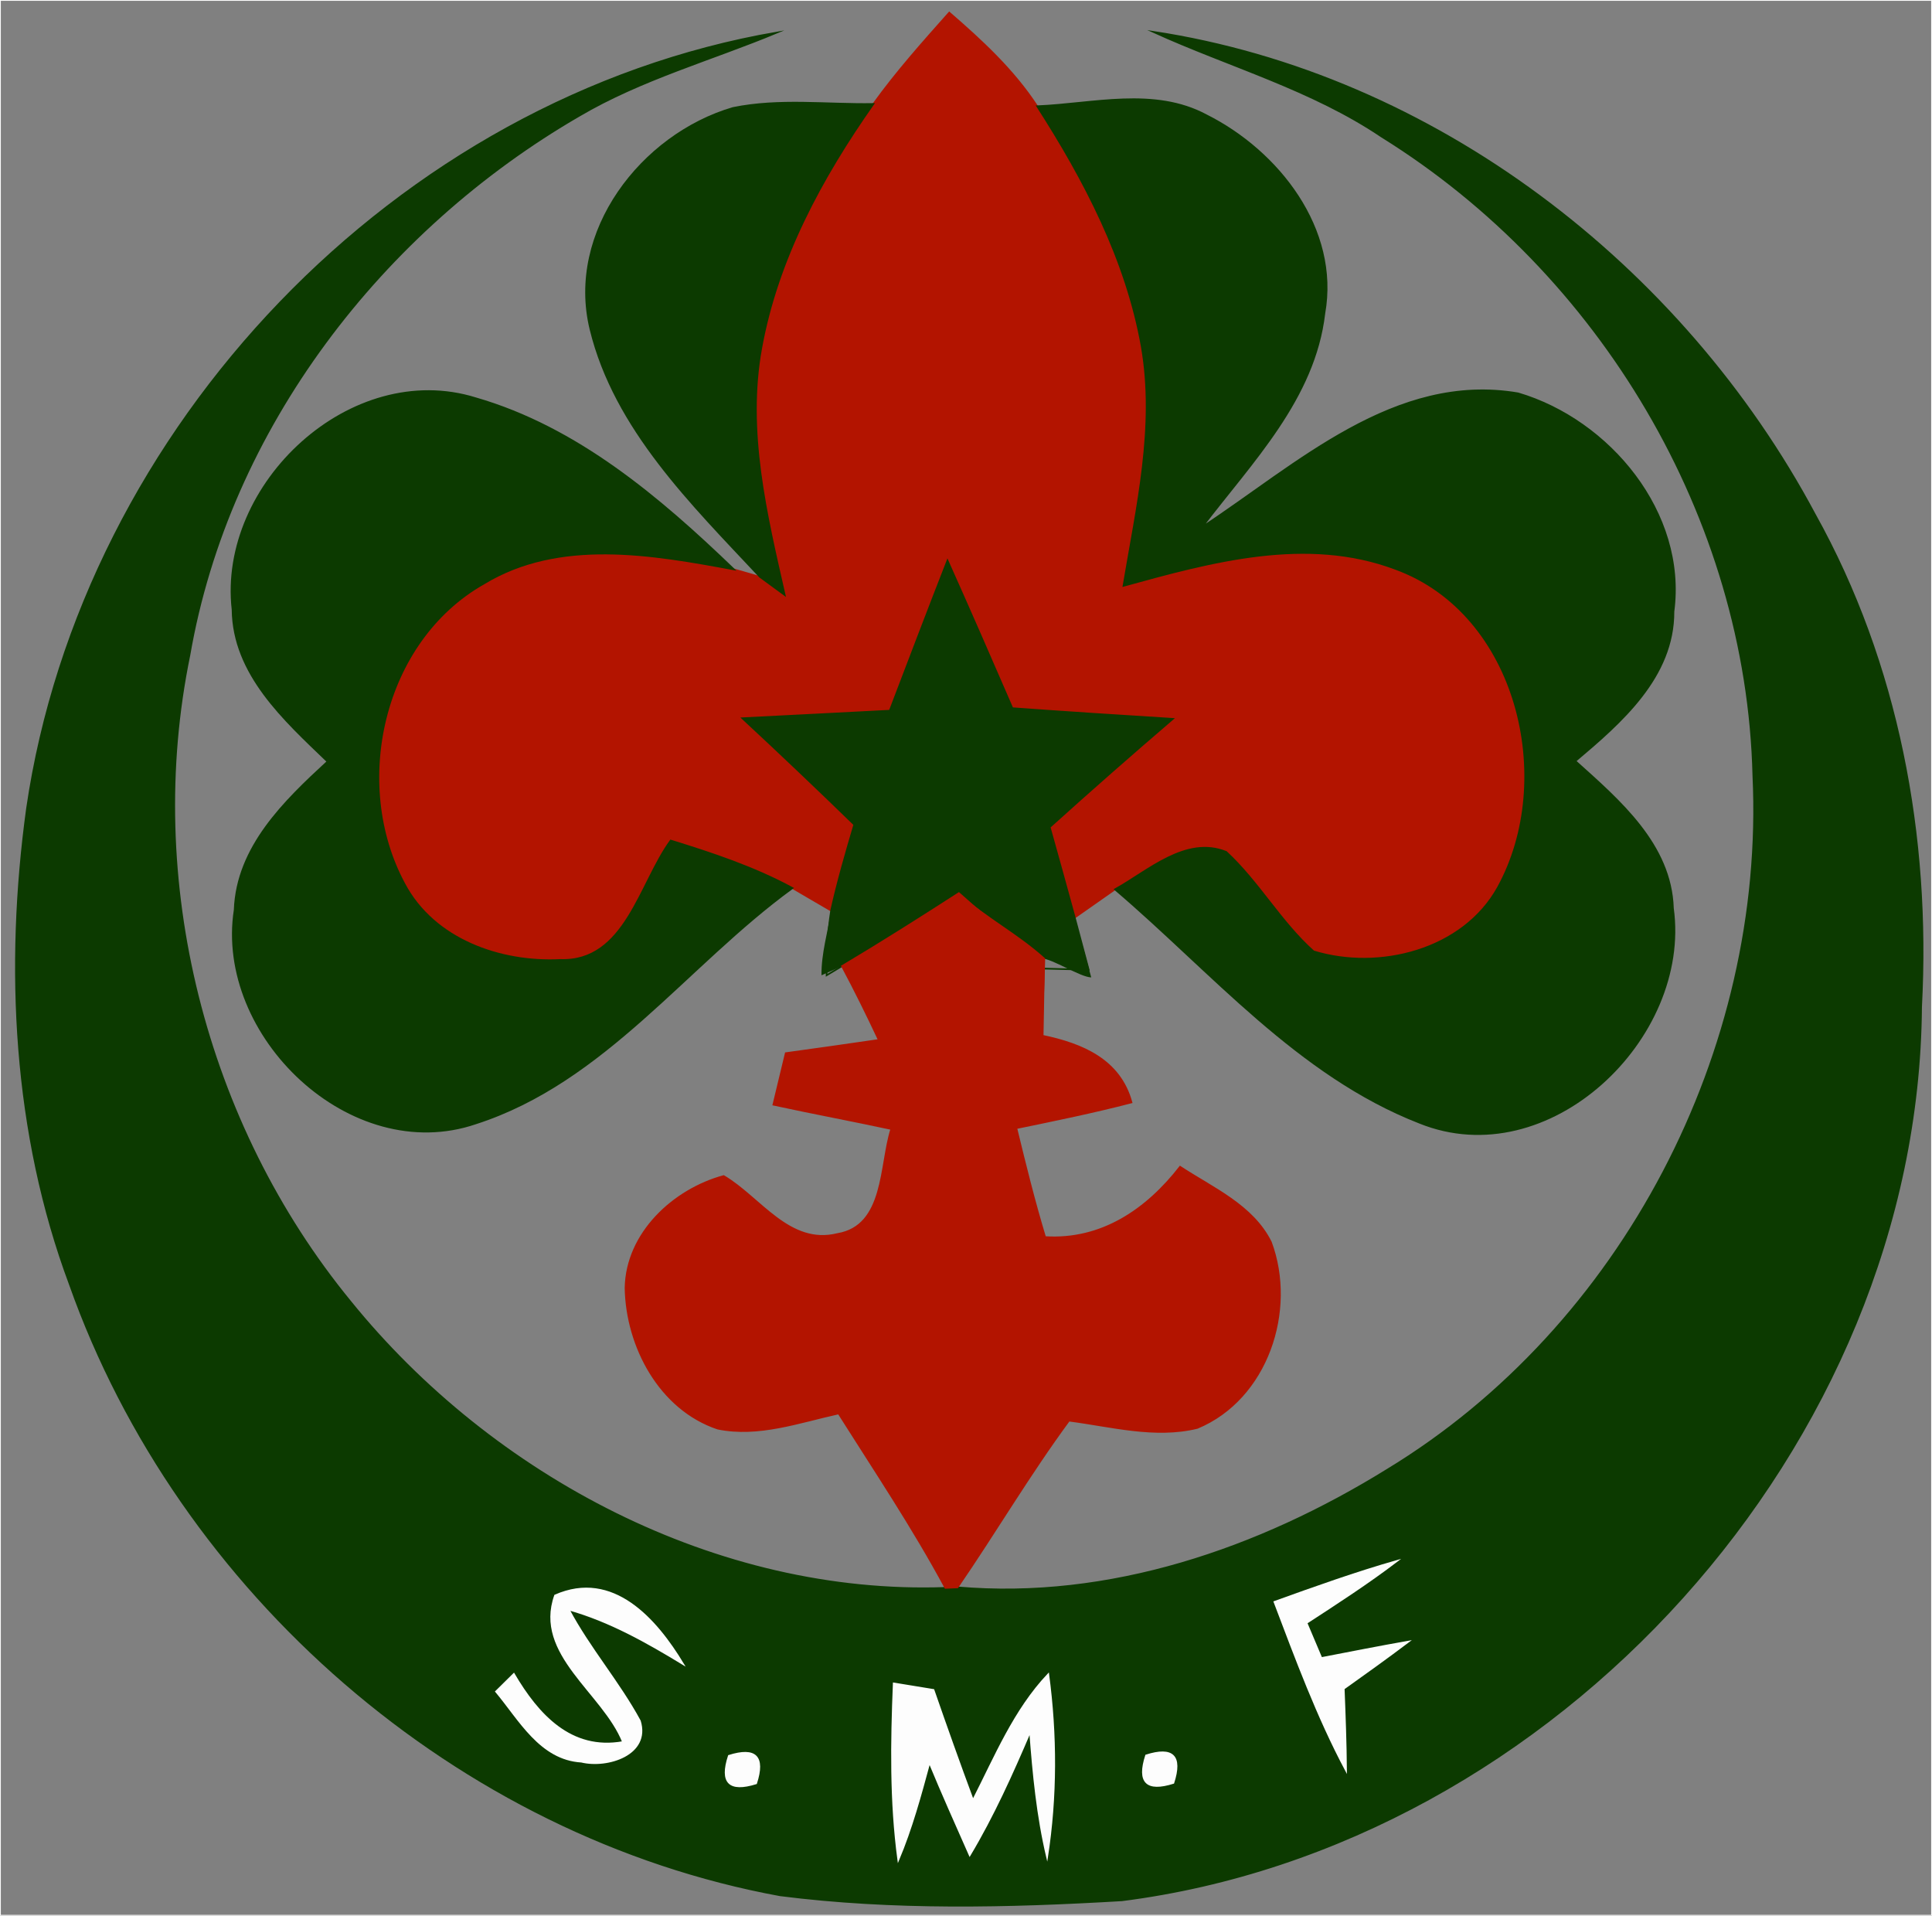 <?xml version="1.0" encoding="UTF-8" standalone="no"?>
<svg
   xmlns:dc="http://purl.org/dc/elements/1.1/"
   xmlns:cc="http://web.resource.org/cc/"
   xmlns:rdf="http://www.w3.org/1999/02/22-rdf-syntax-ns#"
   xmlns:svg="http://www.w3.org/2000/svg"
   xmlns="http://www.w3.org/2000/svg"
   xmlns:sodipodi="http://sodipodi.sourceforge.net/DTD/sodipodi-0.dtd"
   xmlns:inkscape="http://www.inkscape.org/namespaces/inkscape"
   width="117pt"
   height="116pt"
   viewBox="0 0 117 116"
   version="1.1"
   id="svg2"
   sodipodi:version="0.32"
   inkscape:version="0.45.1"
   sodipodi:docname="Logo_SMF.svg"
   sodipodi:docbase="/home/jeoire/Desktop/ScoutWiki/images"
   inkscape:output_extension="org.inkscape.output.svg.inkscape">
  <rect x="0" y="0" width="117" height="116" fill="#808080" stroke="none"/>
  <sodipodi:namedview
     inkscape:window-height="598"
     inkscape:window-width="822"
     inkscape:pageshadow="2"
     inkscape:pageopacity="0.0"
     guidetolerance="10.0"
     gridtolerance="10.0"
     objecttolerance="10.0"
     borderopacity="1.0"
     bordercolor="#666666"
     pagecolor="#ffffff"
     id="base"
     inkscape:zoom="2.5931034"
     inkscape:cx="73.125"
     inkscape:cy="77.881908"
     inkscape:window-x="0"
     inkscape:window-y="27"
     inkscape:current-layer="svg2" />
  <defs
     id="defs4">
    <clipPath
       id="clip0">
      <rect
         width="117"
         height="116"
         id="rect7" />
    </clipPath>
  </defs>
  <path
     id="path10"
     d="M 0,0 L 117,0 L 117,116 L 0,116 L 0,0 z "
     style="fill:none;stroke:#fdfdfd;stroke-width:0.1;stroke-linecap:butt;stroke-linejoin:miter;stroke-miterlimit:10" />
  <path
     id="path14"
     d="M 57.486,0.763 C 59.45,2.463 61.38,4.243 62.811,6.434 C 65.677,10.9 68.212,15.728 69.145,21.003 C 69.984,25.844 68.836,30.71 68.036,35.474 C 73.344,34.009 79.12,32.415 84.506,34.444 C 91.916,37.142 94.317,47.198 90.714,53.737 C 88.602,57.545 83.515,58.824 79.549,57.606 C 77.546,55.817 76.226,53.404 74.256,51.584 C 71.817,50.6 69.528,52.74 67.521,53.852 C 66.913,54.279 65.695,55.132 65.086,55.559 C 64.588,53.731 64.077,51.908 63.569,50.085 C 66.027,47.868 68.513,45.682 71.027,43.529 C 67.786,43.326 64.545,43.119 61.307,42.882 C 60.013,39.894 58.709,36.911 57.379,33.94 C 56.197,36.964 55.041,39.999 53.884,43.033 C 50.908,43.195 47.931,43.335 44.956,43.491 C 47.239,45.612 49.499,47.758 51.733,49.932 C 51.224,51.656 50.723,53.384 50.331,55.14 C 49.746,54.798 48.577,54.115 47.992,53.774 C 45.662,52.511 43.139,51.676 40.617,50.895 C 38.726,53.476 37.876,58.265 33.929,58.126 C 30.289,58.309 26.279,56.895 24.489,53.519 C 21.219,47.468 23.156,38.812 29.294,35.339 C 33.865,32.557 39.484,33.555 44.447,34.478 C 44.841,34.592 45.628,34.819 46.022,34.932 C 46.396,35.206 47.145,35.754 47.52,36.028 C 46.409,31.15 45.183,26.105 46.099,21.088 C 47.076,15.681 49.758,10.746 52.89,6.295 C 54.29,4.346 55.893,2.555 57.486,0.763 z "
     style="fill:none;stroke:#b31400;stroke-width:0.1;stroke-linecap:butt;stroke-linejoin:miter;stroke-miterlimit:10" />
  <path
     id="path16"
     d="M 57.486,0.763 C 59.45,2.463 61.38,4.243 62.811,6.434 C 65.677,10.9 68.212,15.728 69.145,21.003 C 69.984,25.844 68.836,30.71 68.036,35.474 C 73.344,34.009 79.12,32.415 84.506,34.444 C 91.916,37.142 94.317,47.198 90.714,53.737 C 88.602,57.545 83.515,58.824 79.549,57.606 C 77.546,55.817 76.226,53.404 74.256,51.584 C 71.817,50.6 69.528,52.74 67.521,53.852 C 66.913,54.279 65.695,55.132 65.086,55.559 C 64.588,53.731 64.077,51.908 63.569,50.085 C 66.027,47.868 68.513,45.682 71.027,43.529 C 67.786,43.326 64.545,43.119 61.307,42.882 C 60.013,39.894 58.709,36.911 57.379,33.94 C 56.197,36.964 55.041,39.999 53.884,43.033 C 50.908,43.195 47.931,43.335 44.956,43.491 C 47.239,45.612 49.499,47.758 51.733,49.932 C 51.224,51.656 50.723,53.384 50.331,55.14 C 49.746,54.798 48.577,54.115 47.992,53.774 C 45.662,52.511 43.139,51.676 40.617,50.895 C 38.726,53.476 37.876,58.265 33.929,58.126 C 30.289,58.309 26.279,56.895 24.489,53.519 C 21.219,47.468 23.156,38.812 29.294,35.339 C 33.865,32.557 39.484,33.555 44.447,34.478 C 44.841,34.592 45.628,34.819 46.022,34.932 C 46.396,35.206 47.145,35.754 47.52,36.028 C 46.409,31.15 45.183,26.105 46.099,21.088 C 47.076,15.681 49.758,10.746 52.89,6.295 C 54.29,4.346 55.893,2.555 57.486,0.763 z "
     style="fill:#b31400;fill-rule:nonzero;stroke:none" />
  <path
     id="path18"
     d="M 1.635,48.954 C 5.008,25.896 24.02,5.943 47.066,1.966 C 43.064,3.631 38.835,4.795 35.077,7.008 C 23.129,13.932 13.847,25.933 11.47,39.677 C 8.664,53.295 12.401,68.053 21.203,78.796 C 29.806,89.431 43.432,96.643 57.252,96.149 L 57.986,96.118 C 67.179,96.922 76.262,93.793 83.999,89.003 C 98.255,80.351 106.96,63.591 106.18,46.97 C 105.809,31.336 96.894,16.49 83.681,8.28 C 79.43,5.409 74.45,4.029 69.826,1.926 C 86.839,4.511 101.86,16.085 109.902,31.143 C 114.945,40.193 116.889,50.67 116.341,60.962 C 116.141,87.513 94.165,111.73 67.939,115.067 C 61.056,115.471 54.095,115.635 47.243,114.764 C 27.719,111.185 10.838,96.437 4.231,77.775 C 0.812,68.613 0.319,58.578 1.635,48.954 z "
     style="fill:none;stroke:#0c3a00;stroke-width:0.1;stroke-linecap:butt;stroke-linejoin:miter;stroke-miterlimit:10" />
  <path
     id="path20"
     d="M 1.635,48.954 C 5.008,25.896 24.02,5.943 47.066,1.966 C 43.064,3.631 38.835,4.795 35.077,7.008 C 23.129,13.932 13.847,25.933 11.47,39.677 C 8.664,53.295 12.401,68.053 21.203,78.796 C 29.806,89.431 43.432,96.643 57.252,96.149 L 57.986,96.118 C 67.179,96.922 76.262,93.793 83.999,89.003 C 98.255,80.351 106.96,63.591 106.18,46.97 C 105.809,31.336 96.894,16.49 83.681,8.28 C 79.43,5.409 74.45,4.029 69.826,1.926 C 86.839,4.511 101.86,16.085 109.902,31.143 C 114.945,40.193 116.889,50.67 116.341,60.962 C 116.141,87.513 94.165,111.73 67.939,115.067 C 61.056,115.471 54.095,115.635 47.243,114.764 C 27.719,111.185 10.838,96.437 4.231,77.775 C 0.812,68.613 0.319,58.578 1.635,48.954 z "
     style="fill:#0c3a00;fill-rule:nonzero;stroke:none" />
  <path
     id="path22"
     d="M 44.388,6.538 C 47.184,5.964 50.06,6.341 52.89,6.295 C 49.758,10.746 47.076,15.681 46.099,21.088 C 45.183,26.105 46.409,31.15 47.52,36.028 C 47.145,35.754 46.396,35.206 46.022,34.932 C 41.913,30.538 37.232,25.976 35.76,19.944 C 34.319,14.031 38.853,8.161 44.388,6.538 z "
     style="fill:none;stroke:#0c3a00;stroke-width:0.1;stroke-linecap:butt;stroke-linejoin:miter;stroke-miterlimit:10" />
  <path
     id="path24"
     d="M 44.388,6.538 C 47.184,5.964 50.06,6.341 52.89,6.295 C 49.758,10.746 47.076,15.681 46.099,21.088 C 45.183,26.105 46.409,31.15 47.52,36.028 C 47.145,35.754 46.396,35.206 46.022,34.932 C 41.913,30.538 37.232,25.976 35.76,19.944 C 34.319,14.031 38.853,8.161 44.388,6.538 z "
     style="fill:#0c3a00;fill-rule:nonzero;stroke:none" />
  <path
     id="path26"
     d="M 62.811,6.434 C 66.201,6.294 69.893,5.279 73.06,6.981 C 77.414,9.165 81.108,13.874 80.203,18.977 C 79.599,24.151 75.796,27.965 72.798,31.915 C 78.546,28.133 84.48,22.55 91.933,23.818 C 97.46,25.448 102.133,31.062 101.344,37.031 C 101.358,40.986 98.173,43.747 95.402,46.083 C 98.055,48.467 101.19,51.135 101.312,55 C 102.387,62.881 93.788,71.142 85.965,67.982 C 78.614,65.117 73.395,58.853 67.521,53.852 C 69.528,52.74 71.817,50.6 74.256,51.584 C 76.226,53.404 77.546,55.817 79.549,57.606 C 83.515,58.824 88.602,57.545 90.714,53.737 C 94.317,47.198 91.916,37.142 84.506,34.444 C 79.12,32.415 73.344,34.009 68.036,35.474 C 68.836,30.71 69.984,25.844 69.145,21.003 C 68.212,15.728 65.677,10.9 62.811,6.434 z "
     style="fill:none;stroke:#0c3a00;stroke-width:0.1;stroke-linecap:butt;stroke-linejoin:miter;stroke-miterlimit:10" />
  <path
     id="path28"
     d="M 62.811,6.434 C 66.201,6.294 69.893,5.279 73.06,6.981 C 77.414,9.165 81.108,13.874 80.203,18.977 C 79.599,24.151 75.796,27.965 72.798,31.915 C 78.546,28.133 84.48,22.55 91.933,23.818 C 97.46,25.448 102.133,31.062 101.344,37.031 C 101.358,40.986 98.173,43.747 95.402,46.083 C 98.055,48.467 101.19,51.135 101.312,55 C 102.387,62.881 93.788,71.142 85.965,67.982 C 78.614,65.117 73.395,58.853 67.521,53.852 C 69.528,52.74 71.817,50.6 74.256,51.584 C 76.226,53.404 77.546,55.817 79.549,57.606 C 83.515,58.824 88.602,57.545 90.714,53.737 C 94.317,47.198 91.916,37.142 84.506,34.444 C 79.12,32.415 73.344,34.009 68.036,35.474 C 68.836,30.71 69.984,25.844 69.145,21.003 C 68.212,15.728 65.677,10.9 62.811,6.434 z "
     style="fill:#0c3a00;fill-rule:nonzero;stroke:none" />
  <path
     id="path30"
     d="M 14.082,36.909 C 13.22,29.307 21.27,21.764 28.816,24.117 C 34.948,25.89 39.933,30.137 44.447,34.478 C 39.484,33.555 33.865,32.557 29.294,35.339 C 23.156,38.812 21.219,47.468 24.489,53.519 C 26.279,56.895 30.289,58.309 33.929,58.126 C 37.876,58.265 38.726,53.476 40.617,50.895 C 43.139,51.676 45.662,52.511 47.992,53.774 C 41.562,58.451 36.627,65.505 28.812,68.023 C 21.25,70.604 13.038,62.716 14.211,55.095 C 14.351,51.288 17.223,48.523 19.836,46.114 C 17.228,43.605 14.126,40.83 14.082,36.909 z "
     style="fill:none;stroke:#0c3a00;stroke-width:0.1;stroke-linecap:butt;stroke-linejoin:miter;stroke-miterlimit:10" />
  <path
     id="path32"
     d="M 14.082,36.909 C 13.22,29.307 21.27,21.764 28.816,24.117 C 34.948,25.89 39.933,30.137 44.447,34.478 C 39.484,33.555 33.865,32.557 29.294,35.339 C 23.156,38.812 21.219,47.468 24.489,53.519 C 26.279,56.895 30.289,58.309 33.929,58.126 C 37.876,58.265 38.726,53.476 40.617,50.895 C 43.139,51.676 45.662,52.511 47.992,53.774 C 41.562,58.451 36.627,65.505 28.812,68.023 C 21.25,70.604 13.038,62.716 14.211,55.095 C 14.351,51.288 17.223,48.523 19.836,46.114 C 17.228,43.605 14.126,40.83 14.082,36.909 z "
     style="fill:#0c3a00;fill-rule:nonzero;stroke:none" />
  <path
     id="path34"
     d="M 57.379,33.94 C 58.709,36.911 60.013,39.894 61.307,42.882 C 64.545,43.119 67.786,43.326 71.027,43.529 C 68.513,45.682 66.027,47.868 63.569,50.085 C 64.077,51.908 64.588,53.731 65.086,55.559 C 65.37,56.611 65.651,57.666 65.929,58.721 C 65.252,58.704 63.896,58.668 63.218,58.65 C 61.51,57.117 59.787,55.602 58.07,54.08 C 55.731,55.588 53.38,57.077 50.989,58.501 L 50.058,59.056 C 50.04,57.742 50.131,56.437 50.331,55.14 C 50.723,53.384 51.224,51.656 51.733,49.932 C 49.499,47.758 47.239,45.612 44.956,43.491 C 47.931,43.335 50.908,43.195 53.884,43.033 C 55.041,39.999 56.197,36.964 57.379,33.94 z "
     style="fill:none;stroke:#0c3a00;stroke-width:0.1;stroke-linecap:butt;stroke-linejoin:miter;stroke-miterlimit:10" />
  <path
     id="path36"
     d="M 57.379,33.94 C 58.709,36.911 60.013,39.894 61.307,42.882 C 64.545,43.119 67.786,43.326 71.027,43.529 C 68.513,45.682 66.027,47.868 63.569,50.085 C 64.077,51.908 64.588,53.731 65.086,55.559 C 65.37,56.611 65.805,58.128 66.084,59.184 C 65.406,59.166 63.742,58.051 63.064,58.033 C 61.356,56.5 59.787,55.602 58.07,54.08 C 55.731,55.588 53.38,57.077 50.989,58.501 L 49.749,59.056 C 49.731,57.742 50.131,56.437 50.331,55.14 C 50.723,53.384 51.224,51.656 51.733,49.932 C 49.499,47.758 47.239,45.612 44.956,43.491 C 47.931,43.335 50.908,43.195 53.884,43.033 C 55.041,39.999 56.197,36.964 57.379,33.94 z "
     style="fill:#0c3a00;fill-rule:nonzero;stroke:none"
     sodipodi:nodetypes="ccccscccccccccc" />
  <path
     id="path38"
     d="M 50.989,58.501 C 53.38,57.077 55.731,55.588 58.07,54.08 C 59.787,55.602 61.51,57.117 63.218,58.65 C 63.19,60.006 63.165,61.363 63.143,62.72 C 65.546,63.222 67.821,64.175 68.523,66.753 C 66.216,67.352 63.881,67.828 61.548,68.31 C 62.084,70.52 62.63,72.728 63.29,74.907 C 66.713,75.123 69.442,73.252 71.465,70.649 C 73.439,71.949 75.856,72.983 76.963,75.21 C 78.507,79.354 76.736,84.704 72.508,86.462 C 69.939,87.089 67.295,86.352 64.736,86.022 C 62.333,89.284 60.277,92.78 57.986,96.118 L 57.252,96.149 C 55.292,92.511 52.991,89.076 50.785,85.587 C 48.393,86.112 45.933,87.014 43.463,86.505 C 39.956,85.33 37.942,81.53 37.881,77.985 C 37.941,74.674 40.785,72.038 43.825,71.211 C 46.033,72.51 47.792,75.448 50.715,74.722 C 53.608,74.24 53.277,70.544 53.976,68.362 C 51.599,67.849 49.209,67.406 46.834,66.89 C 47.083,65.849 47.333,64.809 47.585,63.771 C 49.464,63.51 51.342,63.25 53.219,62.972 C 52.51,61.464 51.775,59.969 50.989,58.501 z "
     style="fill:none;stroke:#b31400;stroke-width:0.1;stroke-linecap:butt;stroke-linejoin:miter;stroke-miterlimit:10" />
  <path
     id="path40"
     d="M 50.989,58.501 C 53.38,57.077 55.731,55.588 58.07,54.08 C 59.787,55.602 61.587,56.5 63.295,58.033 C 63.268,59.389 63.165,61.363 63.143,62.72 C 65.546,63.222 67.821,64.175 68.523,66.753 C 66.216,67.352 63.881,67.828 61.548,68.31 C 62.084,70.52 62.63,72.728 63.29,74.907 C 66.713,75.123 69.442,73.252 71.465,70.649 C 73.439,71.949 75.856,72.983 76.963,75.21 C 78.507,79.354 76.736,84.704 72.508,86.462 C 69.939,87.089 67.295,86.352 64.736,86.022 C 62.333,89.284 60.277,92.78 57.986,96.118 L 57.252,96.149 C 55.292,92.511 52.991,89.076 50.785,85.587 C 48.393,86.112 45.933,87.014 43.463,86.505 C 39.956,85.33 37.942,81.53 37.881,77.985 C 37.941,74.674 40.785,72.038 43.825,71.211 C 46.033,72.51 47.792,75.448 50.715,74.722 C 53.608,74.24 53.277,70.544 53.976,68.362 C 51.599,67.849 49.209,67.406 46.834,66.89 C 47.083,65.849 47.333,64.809 47.585,63.771 C 49.464,63.51 51.342,63.25 53.219,62.972 C 52.51,61.464 51.775,59.969 50.989,58.501 z "
     style="fill:#b31400;fill-rule:nonzero;stroke:none"
     sodipodi:nodetypes="ccccccccccccccccccccccc" />
  <path
     id="path42"
     d="M 77.177,96.997 C 79.636,96.111 82.098,95.23 84.613,94.511 C 82.846,95.854 80.983,97.063 79.122,98.272 C 79.347,98.803 79.796,99.866 80.021,100.397 C 81.779,100.057 83.537,99.711 85.302,99.399 C 84.01,100.373 82.694,101.315 81.376,102.253 C 81.442,103.906 81.503,105.559 81.517,107.215 C 79.774,103.941 78.491,100.456 77.177,96.997 z "
     style="fill:none;stroke:#fdfdfd;stroke-width:0.1;stroke-linecap:butt;stroke-linejoin:miter;stroke-miterlimit:10" />
  <path
     id="path44"
     d="M 77.177,96.997 C 79.636,96.111 82.098,95.23 84.613,94.511 C 82.846,95.854 80.983,97.063 79.122,98.272 C 79.347,98.803 79.796,99.866 80.021,100.397 C 81.779,100.057 83.537,99.711 85.302,99.399 C 84.01,100.373 82.694,101.315 81.376,102.253 C 81.442,103.906 81.503,105.559 81.517,107.215 C 79.774,103.941 78.491,100.456 77.177,96.997 z "
     style="fill:#fdfdfd;fill-rule:nonzero;stroke:none" />
  <path
     id="path46"
     d="M 33.613,96.608 C 37.125,95.058 39.745,98.07 41.373,100.768 C 39.179,99.434 36.93,98.159 34.442,97.458 C 35.699,99.82 37.48,101.857 38.752,104.204 C 39.379,106.246 36.777,107.054 35.209,106.673 C 32.717,106.523 31.461,104.126 30.038,102.426 C 30.308,102.159 30.848,101.626 31.118,101.36 C 32.561,103.82 34.57,106.055 37.73,105.484 C 36.53,102.484 32.348,100.173 33.613,96.608 z "
     style="fill:none;stroke:#fdfdfd;stroke-width:0.1;stroke-linecap:butt;stroke-linejoin:miter;stroke-miterlimit:10" />
  <path
     id="path48"
     d="M 33.613,96.608 C 37.125,95.058 39.745,98.07 41.373,100.768 C 39.179,99.434 36.93,98.159 34.442,97.458 C 35.699,99.82 37.48,101.857 38.752,104.204 C 39.379,106.246 36.777,107.054 35.209,106.673 C 32.717,106.523 31.461,104.126 30.038,102.426 C 30.308,102.159 30.848,101.626 31.118,101.36 C 32.561,103.82 34.57,106.055 37.73,105.484 C 36.53,102.484 32.348,100.173 33.613,96.608 z "
     style="fill:#fdfdfd;fill-rule:nonzero;stroke:none" />
  <path
     id="path50"
     d="M 54.123,101.934 C 54.725,102.033 55.93,102.23 56.532,102.328 C 57.308,104.562 58.098,106.79 58.923,109.008 C 60.273,106.37 61.414,103.562 63.483,101.377 C 63.973,105.056 63.978,108.792 63.411,112.464 C 62.818,109.966 62.573,107.411 62.383,104.858 C 61.29,107.415 60.154,109.947 58.725,112.338 C 57.9,110.471 57.065,108.611 56.286,106.726 C 55.746,108.719 55.203,110.722 54.399,112.63 C 53.92,109.083 53.976,105.5 54.123,101.934 z "
     style="fill:none;stroke:#fdfdfd;stroke-width:0.1;stroke-linecap:butt;stroke-linejoin:miter;stroke-miterlimit:10" />
  <path
     id="path52"
     d="M 54.123,101.934 C 54.725,102.033 55.93,102.23 56.532,102.328 C 57.308,104.562 58.098,106.79 58.923,109.008 C 60.273,106.37 61.414,103.562 63.483,101.377 C 63.973,105.056 63.978,108.792 63.411,112.464 C 62.818,109.966 62.573,107.411 62.383,104.858 C 61.29,107.415 60.154,109.947 58.725,112.338 C 57.9,110.471 57.065,108.611 56.286,106.726 C 55.746,108.719 55.203,110.722 54.399,112.63 C 53.92,109.083 53.976,105.5 54.123,101.934 z "
     style="fill:#fdfdfd;fill-rule:nonzero;stroke:none" />
  <path
     id="path54"
     d="M 44.137,106.318 C 45.766,105.806 46.317,106.361 45.792,107.985 C 44.157,108.496 43.606,107.941 44.137,106.318 z "
     style="fill:none;stroke:#fdfdfd;stroke-width:0.1;stroke-linecap:butt;stroke-linejoin:miter;stroke-miterlimit:10" />
  <path
     id="path56"
     d="M 44.137,106.318 C 45.766,105.806 46.317,106.361 45.792,107.985 C 44.157,108.496 43.606,107.941 44.137,106.318 z "
     style="fill:#fdfdfd;fill-rule:nonzero;stroke:none" />
  <path
     id="path58"
     d="M 69.404,106.294 C 71.034,105.775 71.585,106.33 71.059,107.959 C 69.431,108.473 68.879,107.918 69.404,106.294 z "
     style="fill:none;stroke:#fdfdfd;stroke-width:0.1;stroke-linecap:butt;stroke-linejoin:miter;stroke-miterlimit:10" />
  <path
     id="path60"
     d="M 69.404,106.294 C 71.034,105.775 71.585,106.33 71.059,107.959 C 69.431,108.473 68.879,107.918 69.404,106.294 z "
     style="fill:#fdfdfd;fill-rule:nonzero;stroke:none" />
</svg>
